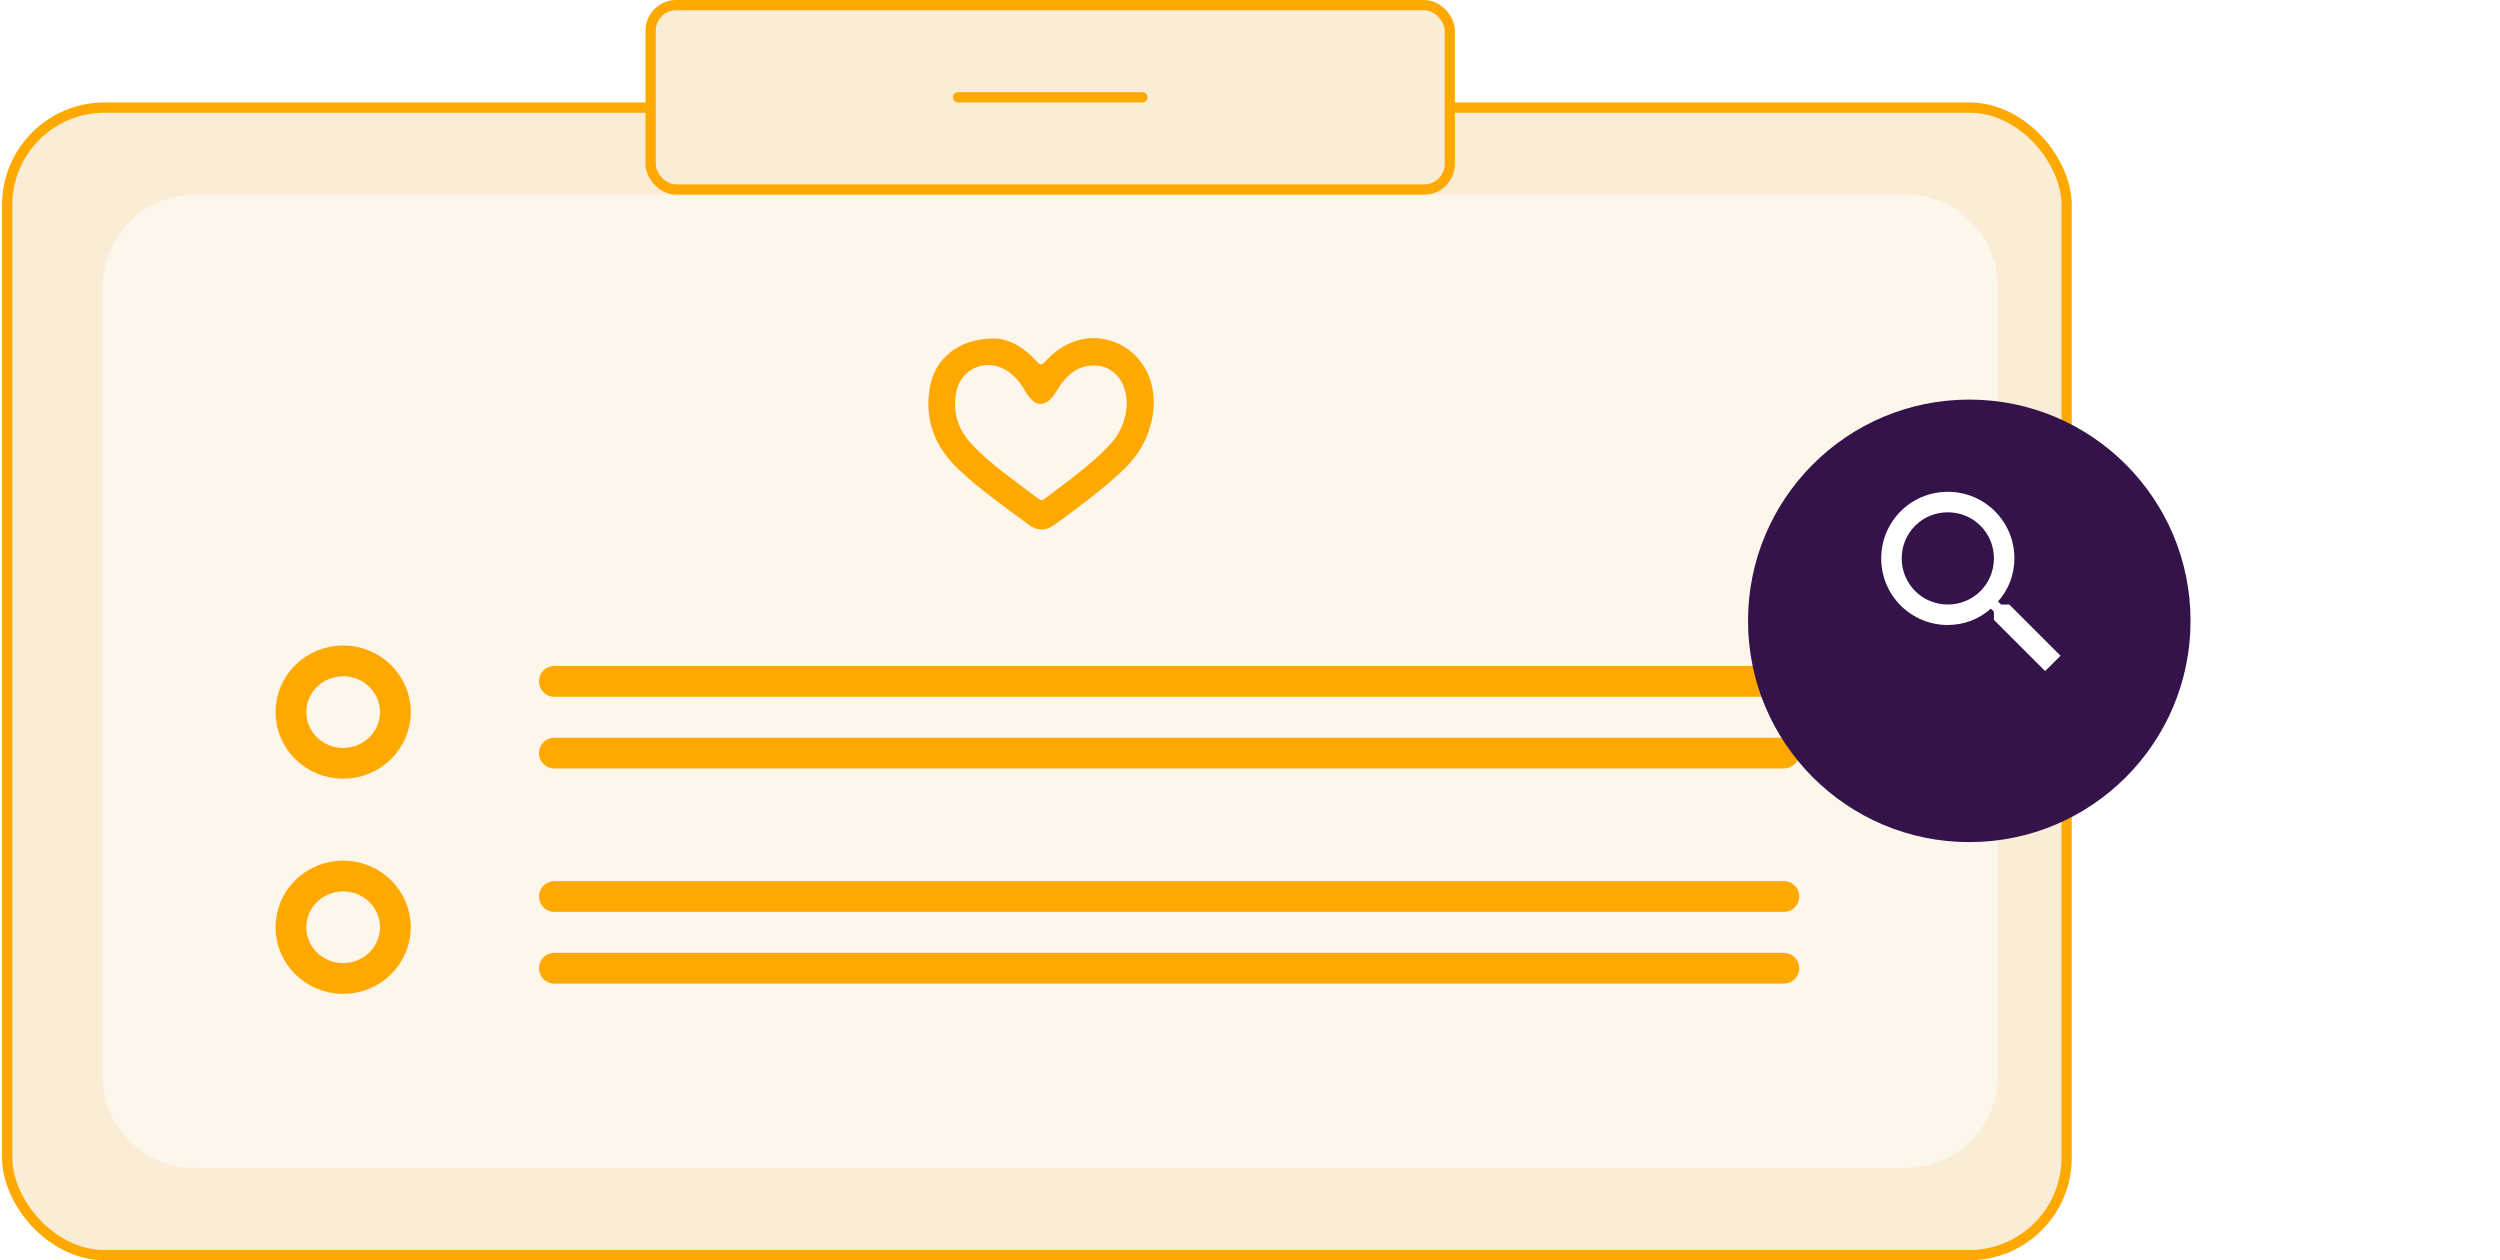<svg width="244" height="123" viewBox="0 0 244 123" fill="none" xmlns="http://www.w3.org/2000/svg">
<rect x="0.702" y="10.5" width="201" height="112" rx="9.5" fill="#FAEDD6" stroke="#FFA800"/>
<path opacity="0.5" d="M10 28C10 23.029 14.029 19 19 19H186C190.971 19 195 23.029 195 28V105C195 109.971 190.971 114 186 114H19C14.029 114 10 109.971 10 105V28Z" fill="white"/>
<line x1="54.107" y1="66.5" x2="174.107" y2="66.5" stroke="#FFA800" stroke-width="3" stroke-linecap="round"/>
<line x1="54.107" y1="73.5" x2="174.107" y2="73.5" stroke="#FFA800" stroke-width="3" stroke-linecap="round"/>
<path d="M38.59 69.5C38.59 72.24 36.328 74.5 33.492 74.5C30.655 74.5 28.394 72.24 28.394 69.5C28.394 66.76 30.655 64.5 33.492 64.5C36.328 64.5 38.59 66.76 38.59 69.5Z" stroke="#FFA800" stroke-width="3"/>
<line x1="54.107" y1="87.5" x2="174.107" y2="87.5" stroke="#FFA800" stroke-width="3" stroke-linecap="round"/>
<line x1="54.107" y1="94.5" x2="174.107" y2="94.5" stroke="#FFA800" stroke-width="3" stroke-linecap="round"/>
<path d="M38.59 90.5C38.59 93.24 36.328 95.5 33.492 95.5C30.655 95.5 28.394 93.24 28.394 90.5C28.394 87.76 30.655 85.5 33.492 85.5C36.328 85.5 38.59 87.76 38.59 90.5Z" stroke="#FFA800" stroke-width="3"/>
<rect x="63.5" y="0.5" width="78" height="18" rx="2.5" fill="#FAEDD6" stroke="#FFA800"/>
<line x1="93.5" y1="9.5" x2="111.5" y2="9.5" stroke="#FFA800" stroke-linecap="round"/>
<path d="M97.124 33.039C98.406 33.062 99.922 33.854 101.135 35.228C101.484 35.624 101.624 35.718 102.044 35.252C104.049 33.039 106.8 32.41 109.225 33.575C111.65 34.739 112.933 37.395 112.536 40.306C112.233 42.472 111.277 44.266 109.715 45.78C107.617 47.807 105.238 49.507 102.907 51.231C102.091 51.836 101.181 51.813 100.388 51.207C98.057 49.46 95.655 47.807 93.533 45.78C91.272 43.637 90.222 41.028 90.735 37.907C91.202 34.972 93.58 33.016 97.124 33.039ZM109.972 39.538C110.018 37.045 108.456 35.438 106.334 35.694C104.842 35.857 103.909 36.882 103.186 38.07C102.114 39.864 101.041 39.887 100.015 38.093C99.619 37.418 99.129 36.789 98.476 36.323C96.518 34.856 93.86 35.811 93.347 38.187C92.927 40.166 93.487 41.937 94.886 43.404C96.798 45.431 99.106 46.945 101.298 48.645C101.531 48.831 101.717 48.878 101.974 48.668C104.189 46.968 106.497 45.384 108.409 43.311C109.435 42.193 109.878 40.842 109.972 39.538Z" fill="#FFA800"/>
<g filter="url(#filter0_d_73_1641)">
<circle cx="192.202" cy="56.595" r="21.595" fill="#33134A"/>
</g>
<g clip-path="url(#clip0_73_1641)">
<path fill-rule="evenodd" clip-rule="evenodd" d="M196.107 59H195.307L195.007 58.7C196.007 57.6 196.607 56.1 196.607 54.5C196.607 50.9 193.707 48 190.107 48C186.507 48 183.607 50.9 183.607 54.5C183.607 58.1 186.507 61 190.107 61C191.707 61 193.207 60.4 194.307 59.4L194.607 59.7V60.5L199.607 65.5L201.107 64L196.107 59ZM190.107 59C187.607 59 185.607 57 185.607 54.5C185.607 52 187.607 50 190.107 50C192.607 50 194.607 52 194.607 54.5C194.607 57 192.607 59 190.107 59Z" fill="white"/>
</g>
<defs>
<filter id="filter0_d_73_1641" x="140.607" y="9" width="103.19" height="103.19" filterUnits="userSpaceOnUse" color-interpolation-filters="sRGB">
<feFlood flood-opacity="0" result="BackgroundImageFix"/>
<feColorMatrix in="SourceAlpha" type="matrix" values="0 0 0 0 0 0 0 0 0 0 0 0 0 0 0 0 0 0 127 0" result="hardAlpha"/>
<feOffset dy="4"/>
<feGaussianBlur stdDeviation="15"/>
<feComposite in2="hardAlpha" operator="out"/>
<feColorMatrix type="matrix" values="0 0 0 0 0.2 0 0 0 0 0.075 0 0 0 0 0.29 0 0 0 0.3 0"/>
<feBlend mode="normal" in2="BackgroundImageFix" result="effect1_dropShadow_73_1641"/>
<feBlend mode="normal" in="SourceGraphic" in2="effect1_dropShadow_73_1641" result="shape"/>
</filter>
<clipPath id="clip0_73_1641">
<rect width="18" height="18" fill="white" transform="translate(183.607 48)"/>
</clipPath>
</defs>
</svg>
